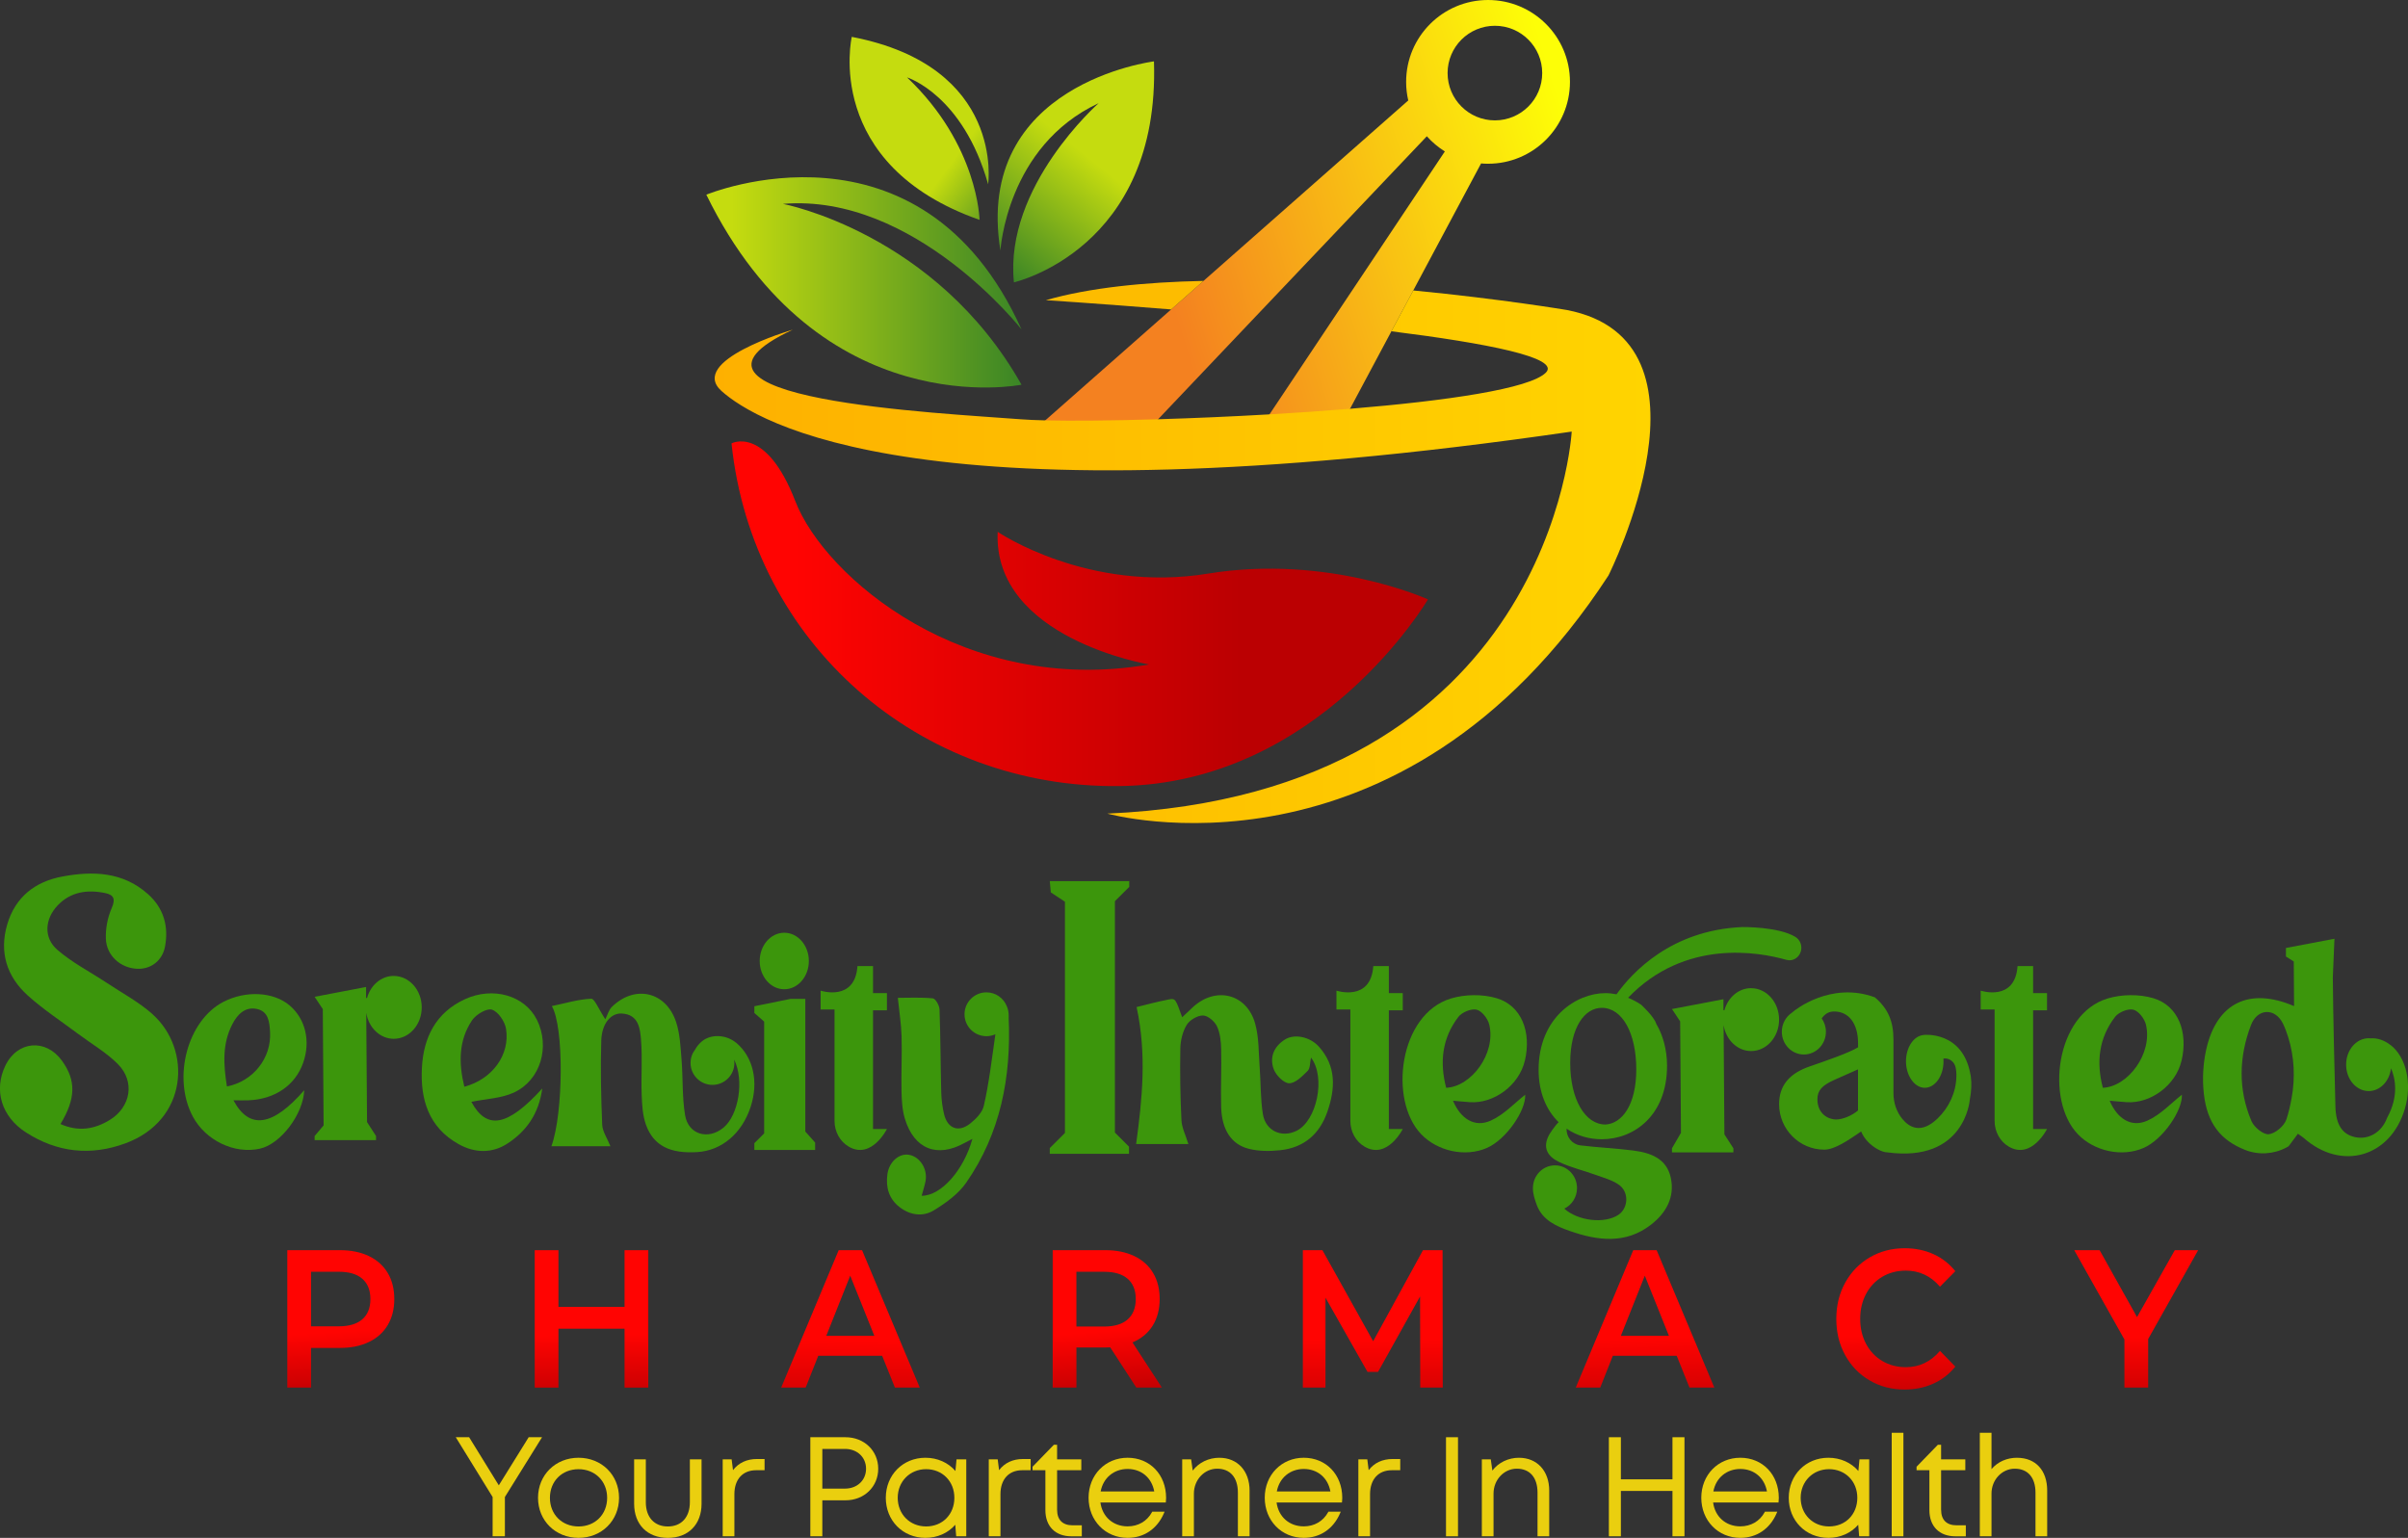 <?xml version="1.0" encoding="UTF-8"?>
<svg id="Layer_1" data-name="Layer 1" xmlns="http://www.w3.org/2000/svg" xmlns:xlink="http://www.w3.org/1999/xlink" viewBox="0 0 953.44 609.01">
  <rect x="0" y="0" width="953.44" height="609.01" fill="#333333" stroke="none"/>
  <defs>
    <style>
      .cls-1 {
        fill: url(#linear-gradient-12);
      }

      .cls-1, .cls-2, .cls-3, .cls-4, .cls-5, .cls-6, .cls-7, .cls-8, .cls-9, .cls-10, .cls-11, .cls-12, .cls-13, .cls-14, .cls-15, .cls-16, .cls-17, .cls-18, .cls-19 {
        stroke-width: 0px;
      }

      .cls-2 {
        fill: url(#linear-gradient);
      }

      .cls-3 {
        fill: url(#linear-gradient-6);
      }

      .cls-4 {
        fill: url(#linear-gradient-15);
      }

      .cls-5 {
        fill: url(#linear-gradient-11);
      }

      .cls-6 {
        fill: url(#linear-gradient-5);
      }

      .cls-7 {
        fill: none;
      }

      .cls-8 {
        fill: url(#linear-gradient-13);
      }

      .cls-9 {
        fill: url(#linear-gradient-14);
      }

      .cls-10 {
        fill: url(#linear-gradient-2);
      }

      .cls-11 {
        fill: #3c960c;
      }

      .cls-12 {
        fill: #eacf0f;
      }

      .cls-13 {
        fill: url(#linear-gradient-7);
      }

      .cls-14 {
        fill: url(#linear-gradient-3);
      }

      .cls-15 {
        fill: url(#linear-gradient-9);
      }

      .cls-16 {
        fill: url(#linear-gradient-8);
      }

      .cls-17 {
        fill: #fdbc00;
      }

      .cls-18 {
        fill: url(#linear-gradient-10);
      }

      .cls-19 {
        fill: url(#linear-gradient-4);
      }
    </style>
    <linearGradient id="linear-gradient" x1="279.68" y1="111.81" x2="404.46" y2="111.81" gradientUnits="userSpaceOnUse">
      <stop offset=".08" stop-color="#c5dc0f"/>
      <stop offset="1" stop-color="#3a8526"/>
    </linearGradient>
    <linearGradient id="linear-gradient-2" x1="432.26" y1="57" x2="393.54" y2="105.38" xlink:href="#linear-gradient"/>
    <linearGradient id="linear-gradient-3" x1="363.96" y1="49.2" x2="408.39" y2="81.77" gradientUnits="userSpaceOnUse">
      <stop offset=".35" stop-color="#c5dc0f"/>
      <stop offset="1" stop-color="#3a8526"/>
    </linearGradient>
    <linearGradient id="linear-gradient-4" x1="273.58" y1="243.07" x2="549.33" y2="243.07" gradientUnits="userSpaceOnUse">
      <stop offset=".15" stop-color="#ff0402"/>
      <stop offset=".68" stop-color="#c70002"/>
      <stop offset=".79" stop-color="#bb0002"/>
    </linearGradient>
    <linearGradient id="linear-gradient-5" x1="423.26" y1="124.74" x2="624.58" y2="62.01" gradientUnits="userSpaceOnUse">
      <stop offset=".19" stop-color="#f48120"/>
      <stop offset="1" stop-color="#fdfe07"/>
    </linearGradient>
    <linearGradient id="linear-gradient-6" x1="492.29" y1="166.39" x2="501.22" y2="166.39" gradientUnits="userSpaceOnUse">
      <stop offset=".35" stop-color="#f48120"/>
      <stop offset="1" stop-color="#fdfe07"/>
    </linearGradient>
    <linearGradient id="linear-gradient-7" x1="163.32" y1="220.35" x2="869.22" y2="220.63" gradientUnits="userSpaceOnUse">
      <stop offset=".08" stop-color="#feaa00"/>
      <stop offset="1" stop-color="#ffe900"/>
    </linearGradient>
    <linearGradient id="linear-gradient-8" x1="134.33" y1="521.08" x2="136.81" y2="563.37" xlink:href="#linear-gradient-4"/>
    <linearGradient id="linear-gradient-9" x1="234.2" y1="521.91" x2="234.95" y2="566.87" xlink:href="#linear-gradient-4"/>
    <linearGradient id="linear-gradient-10" x1="337.12" y1="522.67" x2="336.36" y2="577.53" xlink:href="#linear-gradient-4"/>
    <linearGradient id="linear-gradient-11" x1="437.17" y1="520.72" x2="440.47" y2="563.83" xlink:href="#linear-gradient-4"/>
    <linearGradient id="linear-gradient-12" x1="543.5" y1="522.03" x2="544" y2="577.41" xlink:href="#linear-gradient-4"/>
    <linearGradient id="linear-gradient-13" x1="650.58" y1="521.54" x2="652.12" y2="576.38" xlink:href="#linear-gradient-4"/>
    <linearGradient id="linear-gradient-14" x1="750.95" y1="521.42" x2="752.66" y2="568.52" xlink:href="#linear-gradient-4"/>
    <linearGradient id="linear-gradient-15" x1="845.94" y1="522.18" x2="846.15" y2="571.26" xlink:href="#linear-gradient-4"/>
  </defs>
  <path class="cls-2" d="M404.46,152.35s-80.02,16.19-124.79-75.25c0,0,84.78-35.24,124.79,53.34,0,0-42.4-54.07-94.45-49.7,0,0,60.48,11.39,94.45,71.6Z"/>
  <path class="cls-10" d="M401.46,111.81s57.88-13.07,55.45-87.5c0,0-71.5,8.76-60.8,74.91,0,0,2.43-41.35,38.91-58.37,0,0-37.45,32.96-33.56,70.96Z"/>
  <path class="cls-14" d="M337.26,14.59s-11.67,50.59,50.59,72.48c0,0-.49-29.67-28.7-56.42,0,0,22.13,6.85,32.1,42.32,0,0,6.81-46.7-53.99-58.37Z"/>
  <path class="cls-7" d="M306.61,129.87s-43.78,20.92,9.24,29.18c53.02,8.27,172.19,23.83,287.47-7.78,0,0,55.61-16.05-198.86-32.1,0,0,183.2-30.07,237.29,22.86,11.67,11.42,2.43,68.1-18.48,96.31-20.92,28.21-73.45,99.23-192.62,86.58"/>
  <path class="cls-19" d="M395.02,210.61s35.63,24.32,83.3,16.54c47.67-7.78,87.07,10.21,87.07,10.21,0,0-42.8,72.96-122.09,73.93s-145.35-56.42-153.66-135.71c0,0,13.58-7.3,25.25,22.86,11.67,30.16,67.13,77.34,140.09,64.69,0,0-61.91-10.29-59.95-52.53Z"/>
  <g>
    <path class="cls-6" d="M589.19,0c-17.92,0-32.44,14.52-32.44,32.43,0,2.53.29,4.99.84,7.35l-81.06,71.45-12.82,11.3-49.84,43.94-3.11,2.73,81.53-2.68-35.3,1.15,1.56-1.65,38.54-40.6,13.15-13.84,54.71-57.62c2.07,2.32,4.48,4.35,7.13,6.01l-35.4,53.1-10.2,15.29-23.82,35.72-1.43,2.14,31.55-1.04,1.77-3.32,16.38-30.68,8.65-16.17,26.85-50.29c.91.09,1.83.12,2.76.12,17.91,0,32.43-14.52,32.43-32.43S607.1,0,589.19,0ZM591.9,47.67c-10.34,0-18.73-8.38-18.73-18.73s8.38-18.73,18.73-18.73,18.73,8.38,18.73,18.73-8.39,18.73-18.73,18.73Z"/>
    <polygon class="cls-3" points="501.22 166.24 501.22 166.24 492.29 166.53 501.22 166.24"/>
  </g>
  <path class="cls-17" d="M476.52,111.24l-12.82,11.3c-28.46-2.31-49.58-3.67-49.58-3.67,17.32-4.98,39.29-7.15,62.4-7.63Z"/>
  <path class="cls-13" d="M636.91,227.83c-82.69,126.95-198.46,94.36-198.46,94.36,176.08-7.78,183.86-151.28,183.86-151.28-257.32,37.45-322.98-3.89-336.61-16.05-13.43-11.99,27.1-24,28.2-24.31-59.3,27.72,59.36,33.06,90.49,35.5,2.42.19,5.61.32,9.47.42,10.74.25,26.57.1,44.68-.44,13.78-.42,28.89-1.06,44.1-1.94,10.73-.62,21.5-1.36,31.89-2.21,38.15-3.15,71.13-7.9,77.55-14.32,5.92-5.93-23.39-11.63-61.16-16.37l8.65-16.17c34.87,3.37,60.78,7.73,60.78,7.73,63.24,12.16,16.55,105.07,16.55,105.07Z"/>
  <path class="cls-11" d="M60.46,401.67c-5.44-4.86-12.07-8.39-18.21-12.47-6.57-4.36-13.74-8-19.62-13.14-5.43-4.74-4.87-12.1.08-17.39,5.17-5.52,11.8-6.48,18.88-5.02,3.4.7,4.25,2.26,2.64,5.96-1.62,3.71-2.47,8.11-2.31,12.16.26,6.74,5.87,11.6,12.39,11.88,5.38.23,9.99-3.16,11.04-8.86,1.47-7.96-.52-15.11-6.69-20.65-9.92-8.92-21.83-9.29-33.97-7.03-10.75,2-18.6,8.07-21.81,18.91-3.27,11.03-.21,20.7,8.13,28.22,6.15,5.54,13.16,10.12,19.81,15.1,5.31,3.98,11.2,7.37,15.83,12.02,6.94,6.96,5.14,17.09-3.27,22.2-5.99,3.64-12.32,4.71-19.43,1.57,6.13-10.17,6.2-17.33.55-25.12-6.4-8.83-17.64-7.83-22.38,1.99-4.71,9.78-1.5,20.26,8.21,26.48,12.37,7.93,25.58,9.34,39.3,4.3,24.9-9.15,26.35-37.19,10.8-51.1Z"/>
  <path class="cls-11" d="M646.88,455.63c-7.01-.89-14.08-1.2-21.1-2.05-.07,0-.13-.02-.2-.03-3.21-.47-5.43-3.38-5.31-6.6,4,2.74,8.8,4.2,13.93,4.2,12.64,0,25.86-9.28,25.86-29.11,0-6.55-1.76-12.37-4.26-16.56-.83-2.9-6.03-7.64-6.03-7.64-1.66-1.1-3.38-2.01-5.14-2.72,22.53-23.43,51.72-18.14,62.66-15.02,2.47.71,5.02-.78,5.75-3.36.62-2.2-.27-4.57-2.16-5.72-6.79-4.12-21.03-3.9-21.03-3.9-28.22,1.21-43.74,18.13-49.8,26.63-1.46-.29-2.93-.46-4.4-.46-11.46,0-26.45,9.64-26.45,30.39,0,8.89,3.06,15.96,7.92,20.7-1.91,1.95-3.68,4.88-3.68,4.88-2.92,5.24-.59,8.73,3.77,10.84,4.6,2.22,9.69,3.38,14.52,5.14,3.19,1.17,6.67,2.06,9.35,4,4.04,2.92,3.61,9.23-.27,11.83-5.5,3.68-16.01,2.44-21.43-2.44,2.97-1.44,5.03-4.54,5.03-8.14,0-4.97-3.91-9-8.73-9s-8.73,4.03-8.73,9c0,.06,0,.12,0,.19-.01,2.09.77,4.46,1.51,6.47,2.21,5.98,7.66,8.43,13.09,10.33,11.04,3.86,22.15,5.31,32.22-2.55,5.93-4.63,9.44-10.86,7.76-18.57-1.64-7.56-7.95-9.85-14.71-10.72ZM634.21,399.11c8.23,0,13.67,10.19,13.67,24.38s-5.73,21.47-12.2,21.83c-8.08,0-13.96-10.01-13.96-24.38s5.88-21.83,12.49-21.83Z"/>
  <path class="cls-11" d="M946.51,413.84c-2.51-1.94-5.21-2.86-7.93-2.65-.23-.02-.46-.04-.7-.04-4.94,0-8.94,4.68-8.94,10.46s4,10.46,8.94,10.46c4.52,0,8.25-3.93,8.84-9.03,1.73,4.07,3.13,11.05-1.52,19.56-2.28,6.16-7.73,8.82-12.77,7.7-4.99-1.11-7.55-4.89-7.73-12.12-.43-17-.86-33.99-1.03-50.99l.65-15.44-19.21,3.65v3.4l3.1,1.95.12,17.67c-17.71-7.58-30.54-1.26-34.72,16.9-1.31,5.71-1.66,11.93-1.01,17.76,1.29,11.56,6.45,18.37,16.3,22.28,5.35,2.12,11.4,1.75,16.47-.98.52-.28.8-.46.8-.46,1.36-1.83,2.35-3.15,3.68-4.94,1.06.76,1.7,1.14,2.24,1.61,14.94,13.25,34.35,7.73,40.08-11.42,2.98-9.97.64-20.51-5.65-25.35ZM907.33,434.99c-.54,2.9-1.15,5.65-2.04,8.31-.87,2.58-4.39,5.59-6.98,5.86-2.14.23-5.82-2.78-6.85-5.2-5.34-12.54-4.98-25.51-.17-38.07,2.53-6.6,9.58-6.92,12.68-.45.8,1.67,1.45,3.41,2,5.18,2.48,7.87,2.86,16.26,1.36,24.37Z"/>
  <path class="cls-11" d="M508.73,411.68c-4.35,2.74-6.17,7.11-4.37,11.81.92,2.39,4.03,5.52,6.12,5.49,2.5-.04,5.2-2.83,7.31-4.94,1.01-1.01.84-3.18,1.29-5.25,5.99,7.88,2.27,25.1-5.73,29.02-5.89,2.89-12.24.05-13.32-6.63-.98-6.08-.79-12.35-1.27-18.53-.44-5.79-.25-11.8-1.79-17.31-3.35-12-15.87-14.89-24.93-6.24-1.25,1.2-2.51,2.38-3.96,3.74-2.61-7.26-2.66-7.55-5.25-7.06-4.58.87-9.08,2.12-12.8,3.02,4.07,18.7,2.23,36.46-.19,54.26h20.69c-1.09-3.59-2.59-6.47-2.74-9.41-.46-9.48-.62-18.98-.44-28.46.06-3.17.9-6.67,2.52-9.33,1.18-1.93,4.24-3.74,6.44-3.72,1.91.01,4.58,2.29,5.52,4.24,1.28,2.67,1.61,5.97,1.68,9.02.18,7.66-.21,15.34,0,23,.24,8.85,3.93,14.75,10.91,16.52,3.95,1.01,8.35,1.01,12.45.57,9.44-1,15.67-6.38,18.74-15.36,3.12-9.12,3.54-17.94-3.43-25.68-3.48-3.87-9.61-5.2-13.45-2.78Z"/>
  <path class="cls-11" d="M398.62,398.42c-1.28-3.19-4.4-5.44-8.04-5.44-4.79,0-8.68,3.88-8.68,8.68s3.88,8.68,8.68,8.68c1.26,0,2.46-.28,3.54-.76-1.28,8.93-2.64,20.16-4.61,28.44-.61,2.59-3.09,5.08-5.32,6.87-4.6,3.7-8.99,2.08-10.38-3.63-.69-2.85-1.05-5.84-1.13-8.77-.28-10.91-.28-21.84-.67-32.75-.06-1.56-1.59-4.27-2.65-4.38-4.83-.47-9.73-.21-13.86-.21.56,5.54,1.34,10.39,1.48,15.25.21,7.21-.18,14.44-.03,21.65.08,3.67.28,7.48,1.33,10.95,3.65,12.09,12.81,15.66,23.68,9.59.9-.5,1.82-.95,3.06-1.58-3.38,12.3-12.38,22.59-20.09,22.52.59-2.19,1.17-3.93,1.52-5.72.96-4.87-2.27-9.88-6.68-10.52-3.95-.57-7.79,2.93-8.42,7.83-.66,5.11.61,9.62,4.8,12.88,4.19,3.26,9.26,3.95,13.56,1.33,4.78-2.91,9.73-6.48,12.86-10.98,13.63-19.6,17.86-41.89,16.81-65.37,0,0,.23-2.43-.76-4.56Z"/>
  <path class="cls-11" d="M603.76,420.1c2.69-11.42-1.32-21.86-11.15-24.8-5.57-1.66-12.5-1.59-18.1.1-20.58,6.19-24.73,40.19-11.84,53.71,6.48,6.8,17.53,9.22,26.07,5.48,7.71-3.37,15.5-14.94,15.16-21.07-4.13,3.21-8.38,7.9-13.68,10.27-6.31,2.82-11.9-.7-14.91-7.9,2.45.21,4.58.44,6.71.58,9.64.62,19.47-6.8,21.72-16.37ZM572.61,430.77c-2.65-10.08-1.64-19.64,4.83-28.08,1.42-1.85,5.12-3.37,7.23-2.85,2.08.51,4.44,3.57,5,5.92,2.73,11.45-7.14,24.6-17.06,25.01Z"/>
  <path class="cls-11" d="M863.77,420.1c2.69-11.42-1.32-21.86-11.15-24.8-5.57-1.66-12.5-1.59-18.1.1-20.58,6.19-24.73,40.19-11.84,53.71,6.48,6.8,17.53,9.22,26.07,5.48,7.71-3.37,15.5-14.94,15.16-21.07-4.13,3.21-8.38,7.9-13.68,10.27-6.31,2.82-11.9-.7-14.91-7.9,2.45.21,4.58.44,6.71.58,9.64.62,19.47-6.8,21.72-16.37ZM832.62,430.77c-2.65-10.08-1.64-19.64,4.83-28.08,1.42-1.85,5.12-3.37,7.23-2.85,2.08.51,4.44,3.57,5,5.92,2.73,11.45-7.14,24.6-17.06,25.01Z"/>
  <path class="cls-11" d="M98.51,435.72c10.37-.45,18.34-5.93,21.49-14.74,3.07-8.57,1-17.44-5.32-22.82-6.35-5.4-17.29-6-26.18-1.44-14.24,7.31-20.33,30-12.19,45.37,5.06,9.55,16.54,15.06,26.64,12.78,8.21-1.85,17.12-13.63,17.52-23.15-12.37,14.22-21.69,15.9-28.03,4.01,2.49,0,4.28.07,6.07-.01ZM89.85,430.24c-1.4-8.72-1.87-16.9,2.15-24.66,1.95-3.76,4.92-6.96,9.58-6.05,4.8.93,5.13,5.3,5.35,9.23.58,10.12-6.61,19.48-17.09,21.48Z"/>
  <path class="cls-11" d="M212.53,403.75c-4.79-9.56-17.38-13.18-28.51-8.03-11.52,5.33-16.35,15.21-16.97,27.16-.65,12.47,2.65,23.55,14.49,30.18,6.48,3.63,13.37,3.76,19.5-.28,7.32-4.83,12.29-11.6,13.67-21.74-13.81,15.2-22.03,16.5-28.08,5.29,5.83-1.19,11.8-1.36,16.79-3.65,10.69-4.91,14.48-18.26,9.13-28.94ZM183.85,430.35c-2.29-9.4-2.27-18.31,3.03-26.27,1.55-2.32,5.85-4.9,7.9-4.25,2.48.79,5.11,4.69,5.58,7.58,1.66,10.28-5.43,20-16.51,22.94Z"/>
  <path class="cls-11" d="M291.44,412.93c-3.87-3.22-9.78-3.52-13.35-.69-1.18.93-2.16,2.12-2.88,3.42-1.12,1.46-1.79,3.29-1.79,5.28,0,4.79,3.89,8.68,8.68,8.68s8.68-3.89,8.68-8.68c0-.46-.04-.91-.1-1.35,4.08,8.23,1.75,21.99-4.19,26.94-6.04,5.02-13.96,2.81-15.23-4.91-1.2-7.24-.81-14.74-1.41-22.1-.4-4.94-.61-10.09-2.13-14.74-3.99-12.13-16.31-14.95-25.42-6.08-1.26,1.22-1.74,3.22-2.62,4.93-2.72-4.12-4.25-8.19-5.59-8.13-5.12.23-10.17,1.78-15.6,2.91,4.85,8.12,4.6,42.44-.16,55.5h23.37c-1.27-3.17-3.14-5.81-3.26-8.52-.46-11.08-.7-22.19-.37-33.28.21-6.87,3.84-11.03,8.2-10.75,6.61.42,7.18,5.94,7.55,10.54.57,7.16-.02,14.41.25,21.61.15,4.02.37,8.25,1.72,11.96,3,8.26,9.58,11.45,20.32,10.76,9.66-.61,17.64-7.37,21.09-17.87,3.28-9.96,1.06-19.78-5.74-25.45Z"/>
  <path class="cls-11" d="M345.67,382.57h-6.16c-.97,14.27-14.59,9.73-14.59,9.73v7.46h5.51v44.14c0,4.17,2.09,8.15,5.7,10.22,8.97,5.14,15.05-7.02,15.05-7.02h-5.51v-47.02h5.51v-6.81h-5.51v-10.7Z"/>
  <path class="cls-11" d="M549.91,400.08h5.51v-6.81h-5.51v-10.7h-6.16c-.97,14.27-14.59,9.73-14.59,9.73v7.46h5.51v44.14c0,4.17,2.09,8.15,5.7,10.22,8.97,5.14,15.05-7.02,15.05-7.02h-5.51v-47.02Z"/>
  <path class="cls-11" d="M805,382.57h-6.16c-.97,14.27-14.59,9.73-14.59,9.73v7.46h5.51v44.14c0,4.17,2.09,8.15,5.7,10.22,8.97,5.14,15.05-7.02,15.05-7.02h-5.51v-47.02h5.51v-6.81h-5.51v-10.7Z"/>
  <polygon class="cls-11" points="416.07 353.4 421.66 357.09 421.66 448.65 415.66 454.65 415.66 456.92 447.03 456.92 447.03 454.09 441.44 448.49 441.44 356.88 447.12 351.21 447.12 348.94 415.66 348.94 416.07 353.4"/>
  <polygon class="cls-11" points="318.86 395.56 313.03 395.56 298.68 398.48 298.68 401.15 302.57 404.56 302.57 448.82 298.68 452.71 298.68 455.39 322.75 455.39 322.75 452.47 318.86 448.09 318.86 395.56"/>
  <ellipse class="cls-11" cx="310.53" cy="380.56" rx="9.73" ry="11.19"/>
  <path class="cls-11" d="M155.89,386.47c-4.96,0-9.16,3.68-10.56,8.74h-.38s0-4.36,0-4.36l-20.38,3.89,3.24,4.87.32,46.05-3.56,4.22v1.62h24.32v-1.62l-3.56-5.52-.32-43.13h.03c.95,5.76,5.46,10.14,10.87,10.14,6.12,0,11.07-5.57,11.07-12.44s-4.95-12.45-11.07-12.45Z"/>
  <path class="cls-11" d="M693.33,391.32c-4.96,0-9.16,3.68-10.56,8.74h-.38s0-4.36,0-4.36l-20.38,3.89,3.24,4.87.32,44.14-3.56,6.13v1.62h24.32v-1.62l-3.56-5.52-.32-43.13h.03c.95,5.76,5.46,10.14,10.87,10.14,6.12,0,11.07-5.57,11.07-12.44s-4.95-12.45-11.07-12.45Z"/>
  <path class="cls-11" d="M780.22,425.65c-3-17.51-18.48-15.82-18.48-15.82v.03c-3.94.26-7.07,4.83-7.07,10.44s3.33,10.47,7.43,10.47,7.43-4.69,7.43-10.47c0-.37-.01-.74-.04-1.1.14-.03.29-.04.44-.05,1.99-.1,3.78,1.31,4.31,3.24.32,1.17.42,2.51.39,3.88-.13,6.31-2.9,12.3-7.46,16.67-6.42,6.16-11.06,3.66-13.94.17-2.35-2.86-3.52-6.51-3.52-10.22v-21.3c0-7.24-2.2-12.22-7.34-16.63-17.68-6.57-32.14,5.48-32.14,5.48-.24.18-.47.37-.69.57-2.42,1.6-4.03,4.39-4.03,7.58,0,4.97,3.91,9,8.73,9s8.73-4.03,8.73-9c0-1.97-.62-3.79-1.66-5.27.11-.17.22-.34.33-.48,1.33-1.6,2.7-2.28,4.59-2.28,5.84,0,9.47,4.83,9.47,12.59v1.58c-3.47,2.18-12.86,5.41-19.24,7.61-8.09,2.8-12.03,7.67-12.03,14.91,0,9.94,8.03,18.02,17.89,18.02,4.11,0,9.43-3.66,14.59-7.2.59,1.4,1.42,2.79,2.73,4.11,1.79,1.94,5.29,4.16,7.61,4.16,30.73,4.17,32.67-20.72,32.67-20.72.71-3.89.77-6.59.43-9.2-.02-.23-.05-.48-.11-.78ZM735.67,439.76c-2.34,2.01-6.07,3.57-8.69,3.57-2.97,0-7.38-2.14-7.38-8.03,0-3.44,1.77-5.45,6.75-7.68,3.93-1.71,7.05-3.1,9.32-4.14v16.29Z"/>
  <path class="cls-16" d="M146.04,497.41c3.25,1.56,5.75,3.78,7.48,6.69,1.73,2.9,2.6,6.35,2.6,10.34s-.87,7.37-2.6,10.3c-1.73,2.93-4.23,5.17-7.48,6.72-3.25,1.55-7.07,2.33-11.46,2.33h-11.42v15.7h-9.4v-54.42h20.82c4.39,0,8.21.78,11.46,2.33ZM143.48,522.44c2.12-1.87,3.18-4.53,3.18-8.01s-1.06-6.14-3.18-8.01c-2.12-1.87-5.23-2.8-9.33-2.8h-10.99v21.61h10.99c4.1,0,7.2-.93,9.33-2.8Z"/>
  <path class="cls-15" d="M256.69,495.08v54.42h-9.4v-23.32h-26.17v23.32h-9.4v-54.42h9.4v22.47h26.17v-22.47h9.4Z"/>
  <path class="cls-18" d="M349.29,536.9h-25.3l-4.99,12.59h-9.69l22.77-54.42h9.25l22.84,54.42h-9.83l-5.06-12.59ZM346.18,528.97l-9.54-23.79-9.47,23.79h19.01Z"/>
  <path class="cls-5" d="M449.92,549.49l-10.34-15.94c-.43.05-1.08.08-1.95.08h-11.42v15.86h-9.4v-54.42h20.82c4.39,0,8.21.78,11.46,2.33,3.25,1.56,5.75,3.78,7.48,6.69,1.73,2.9,2.6,6.35,2.6,10.34s-.93,7.62-2.78,10.57c-1.86,2.95-4.52,5.16-7.99,6.61l11.64,17.88h-10.12ZM446.52,506.43c-2.12-1.87-5.23-2.8-9.33-2.8h-10.99v21.69h10.99c4.1,0,7.2-.95,9.33-2.84,2.12-1.89,3.18-4.57,3.18-8.05s-1.06-6.14-3.18-8.01Z"/>
  <path class="cls-1" d="M562.34,549.49l-.07-36.07-16.63,29.85h-4.19l-16.63-29.38v35.6h-8.96v-54.42h7.74l20.1,36.07,19.74-36.07h7.74l.07,54.42h-8.89Z"/>
  <path class="cls-8" d="M663.9,536.9h-25.3l-4.99,12.59h-9.69l22.77-54.42h9.25l22.84,54.42h-9.83l-5.06-12.59ZM660.8,528.97l-9.54-23.79-9.47,23.79h19.01Z"/>
  <path class="cls-9" d="M740.28,546.66c-4.12-2.41-7.35-5.74-9.69-9.99-2.34-4.25-3.51-9.04-3.51-14.38s1.18-10.13,3.54-14.38c2.36-4.25,5.6-7.58,9.72-9.99,4.12-2.41,8.73-3.61,13.84-3.61,4.14,0,7.93.78,11.35,2.33,3.42,1.55,6.31,3.81,8.67,6.76l-6.07,6.14c-3.66-4.25-8.17-6.37-13.52-6.37-3.47,0-6.58.82-9.33,2.45-2.75,1.63-4.89,3.9-6.43,6.8-1.54,2.9-2.31,6.19-2.31,9.87s.77,6.97,2.31,9.87c1.54,2.9,3.69,5.17,6.43,6.8,2.75,1.63,5.86,2.45,9.33,2.45,5.35,0,9.86-2.15,13.52-6.45l6.07,6.22c-2.36,2.95-5.27,5.21-8.71,6.76-3.45,1.55-7.24,2.33-11.39,2.33-5.11,0-9.72-1.2-13.84-3.61Z"/>
  <path class="cls-4" d="M850.56,530.29v19.2h-9.4v-19.05l-19.88-35.37h10.05l14.82,26.51,14.96-26.51h9.25l-19.81,35.21Z"/>
  <polygon class="cls-12" points="209.33 569.15 197.5 588.2 185.75 569.15 180.46 569.15 195.05 592.83 195.05 608.38 199.91 608.38 199.91 592.82 214.62 569.15 209.33 569.15"/>
  <path class="cls-12" d="M229.07,577.28c-9.14,0-16.04,6.82-16.04,15.86s6.89,15.86,16.04,15.86,16.04-6.82,16.04-15.86-6.89-15.86-16.04-15.86ZM229.07,604.49c-6.56,0-11.33-4.77-11.33-11.34s4.76-11.34,11.33-11.34,11.33,4.77,11.33,11.34-4.76,11.34-11.33,11.34Z"/>
  <path class="cls-12" d="M273.15,594.9c0,5.91-3.34,9.59-8.72,9.59s-8.72-3.67-8.72-9.59v-16.99h-4.63v17.57c0,8.22,5.24,13.53,13.35,13.53s13.35-5.31,13.35-13.53v-17.57h-4.63v16.99Z"/>
  <path class="cls-12" d="M290.23,582.19l-.54-4.28h-3.54v30.47h4.63v-16.7c0-5.84,3.29-9.46,8.59-9.46h3.36v-4.44h-3.05c-4,0-7.24,1.52-9.45,4.41Z"/>
  <path class="cls-12" d="M334.78,569.15h-13.93v39.23h4.75v-14.25h9.18c7.39,0,12.95-5.37,12.95-12.5s-5.57-12.48-12.95-12.48ZM325.6,573.78h8.99c4.82,0,8.32,3.3,8.32,7.85s-3.5,7.87-8.32,7.87h-8.99v-15.72Z"/>
  <path class="cls-12" d="M378.3,582.52c-2.88-3.34-7.14-5.24-11.88-5.24-8.94,0-15.69,6.82-15.69,15.86s6.74,15.86,15.69,15.86c4.7,0,8.94-1.88,11.82-5.19l.36,4.57h3.99v-30.47h-3.86l-.43,4.62ZM377.88,593.14c0,6.57-4.71,11.34-11.19,11.34s-11.24-4.88-11.24-11.34,4.83-11.34,11.24-11.34,11.19,4.77,11.19,11.34Z"/>
  <path class="cls-12" d="M395.58,582.19l-.54-4.28h-3.54v30.47h4.63v-16.7c0-5.84,3.29-9.46,8.59-9.46h3.36v-4.44h-3.05c-4,0-7.24,1.52-9.45,4.41Z"/>
  <path class="cls-12" d="M418.55,597.91v-15.71h9.59v-4.29h-9.59v-5.77h-1.28l-8.43,8.69v1.37h5.08v15.83c0,6.39,3.94,10.36,10.27,10.36h4.15v-4.36h-3.68c-3.93,0-6.1-2.17-6.1-6.11Z"/>
  <path class="cls-12" d="M446.47,577.28c-8.81,0-15.45,6.81-15.45,15.84s6.64,15.88,15.45,15.88c6.47,0,11.7-3.54,14.37-9.72l.27-.64h-4.89l-.13.24c-1.94,3.54-5.45,5.57-9.62,5.57-5.73,0-10-3.78-10.77-9.45h25.89l.04-.42c.03-.41.08-.93.08-1.42,0-9.2-6.41-15.88-15.24-15.88ZM435.8,590.63c.99-5.35,5.22-8.91,10.67-8.91s9.57,3.48,10.55,8.91h-21.22Z"/>
  <path class="cls-12" d="M482.86,577.28c-4.3,0-8.18,1.88-10.6,5.08l-.63-4.45h-3.54v30.47h4.63v-16.93c0-5.42,4.13-9.84,9.21-9.84s8.21,3.38,8.21,9.52v17.25h4.63v-18.09c0-7.78-4.79-13-11.92-13Z"/>
  <path class="cls-12" d="M516.22,577.28c-8.81,0-15.45,6.81-15.45,15.84s6.64,15.88,15.45,15.88c6.47,0,11.7-3.54,14.37-9.72l.27-.64h-4.89l-.13.24c-1.94,3.54-5.45,5.57-9.62,5.57-5.73,0-10-3.78-10.77-9.45h25.89l.04-.42c.03-.41.08-.93.08-1.42,0-9.2-6.41-15.88-15.24-15.88ZM505.55,590.63c.99-5.35,5.22-8.91,10.67-8.91s9.57,3.48,10.55,8.91h-21.22Z"/>
  <path class="cls-12" d="M541.92,582.19l-.54-4.28h-3.54v30.47h4.63v-16.7c0-5.84,3.29-9.46,8.59-9.46h3.36v-4.44h-3.05c-4,0-7.24,1.52-9.45,4.41Z"/>
  <rect class="cls-12" x="572.54" y="569.15" width="4.75" height="39.23"/>
  <path class="cls-12" d="M601.5,577.28c-4.3,0-8.18,1.88-10.6,5.08l-.63-4.45h-3.54v30.47h4.63v-16.93c0-5.42,4.13-9.84,9.21-9.84s8.21,3.38,8.21,9.52v17.25h4.63v-18.09c0-7.78-4.79-13-11.92-13Z"/>
  <polygon class="cls-12" points="662.21 585.82 641.78 585.82 641.78 569.15 637.03 569.15 637.03 608.38 641.78 608.38 641.78 590.42 662.21 590.42 662.21 608.38 666.96 608.38 666.96 569.15 662.21 569.15 662.21 585.82"/>
  <path class="cls-12" d="M689.07,577.28c-8.81,0-15.45,6.81-15.45,15.84s6.64,15.88,15.45,15.88c6.47,0,11.7-3.54,14.37-9.72l.27-.64h-4.89l-.13.24c-1.94,3.54-5.45,5.57-9.62,5.57-5.73,0-10-3.78-10.77-9.45h25.89l.04-.42c.03-.41.08-.93.08-1.42,0-9.2-6.41-15.88-15.24-15.88ZM678.4,590.63c.99-5.35,5.22-8.91,10.67-8.91s9.57,3.48,10.55,8.91h-21.22Z"/>
  <path class="cls-12" d="M735.82,582.52c-2.88-3.34-7.14-5.24-11.88-5.24-8.94,0-15.69,6.82-15.69,15.86s6.74,15.86,15.69,15.86c4.7,0,8.94-1.88,11.82-5.19l.36,4.57h3.99v-30.47h-3.86l-.43,4.62ZM735.4,593.14c0,6.57-4.71,11.34-11.19,11.34s-11.24-4.88-11.24-11.34,4.83-11.34,11.24-11.34,11.19,4.77,11.19,11.34Z"/>
  <rect class="cls-12" x="749.02" y="567.39" width="4.63" height="40.99"/>
  <path class="cls-12" d="M768.57,597.91v-15.71h9.59v-4.29h-9.59v-5.77h-1.28l-8.43,8.69v1.37h5.08v15.83c0,6.39,3.94,10.36,10.27,10.36h4.15v-4.36h-3.68c-3.93,0-6.1-2.17-6.1-6.11Z"/>
  <path class="cls-12" d="M798.66,577.28c-4.07,0-7.69,1.62-10.13,4.5v-14.39h-4.63v40.99h4.63v-16.93c0-5.42,4.13-9.84,9.21-9.84s8.21,3.38,8.21,9.52v17.25h4.63v-18.09c0-8.02-4.57-13-11.92-13Z"/>
</svg>